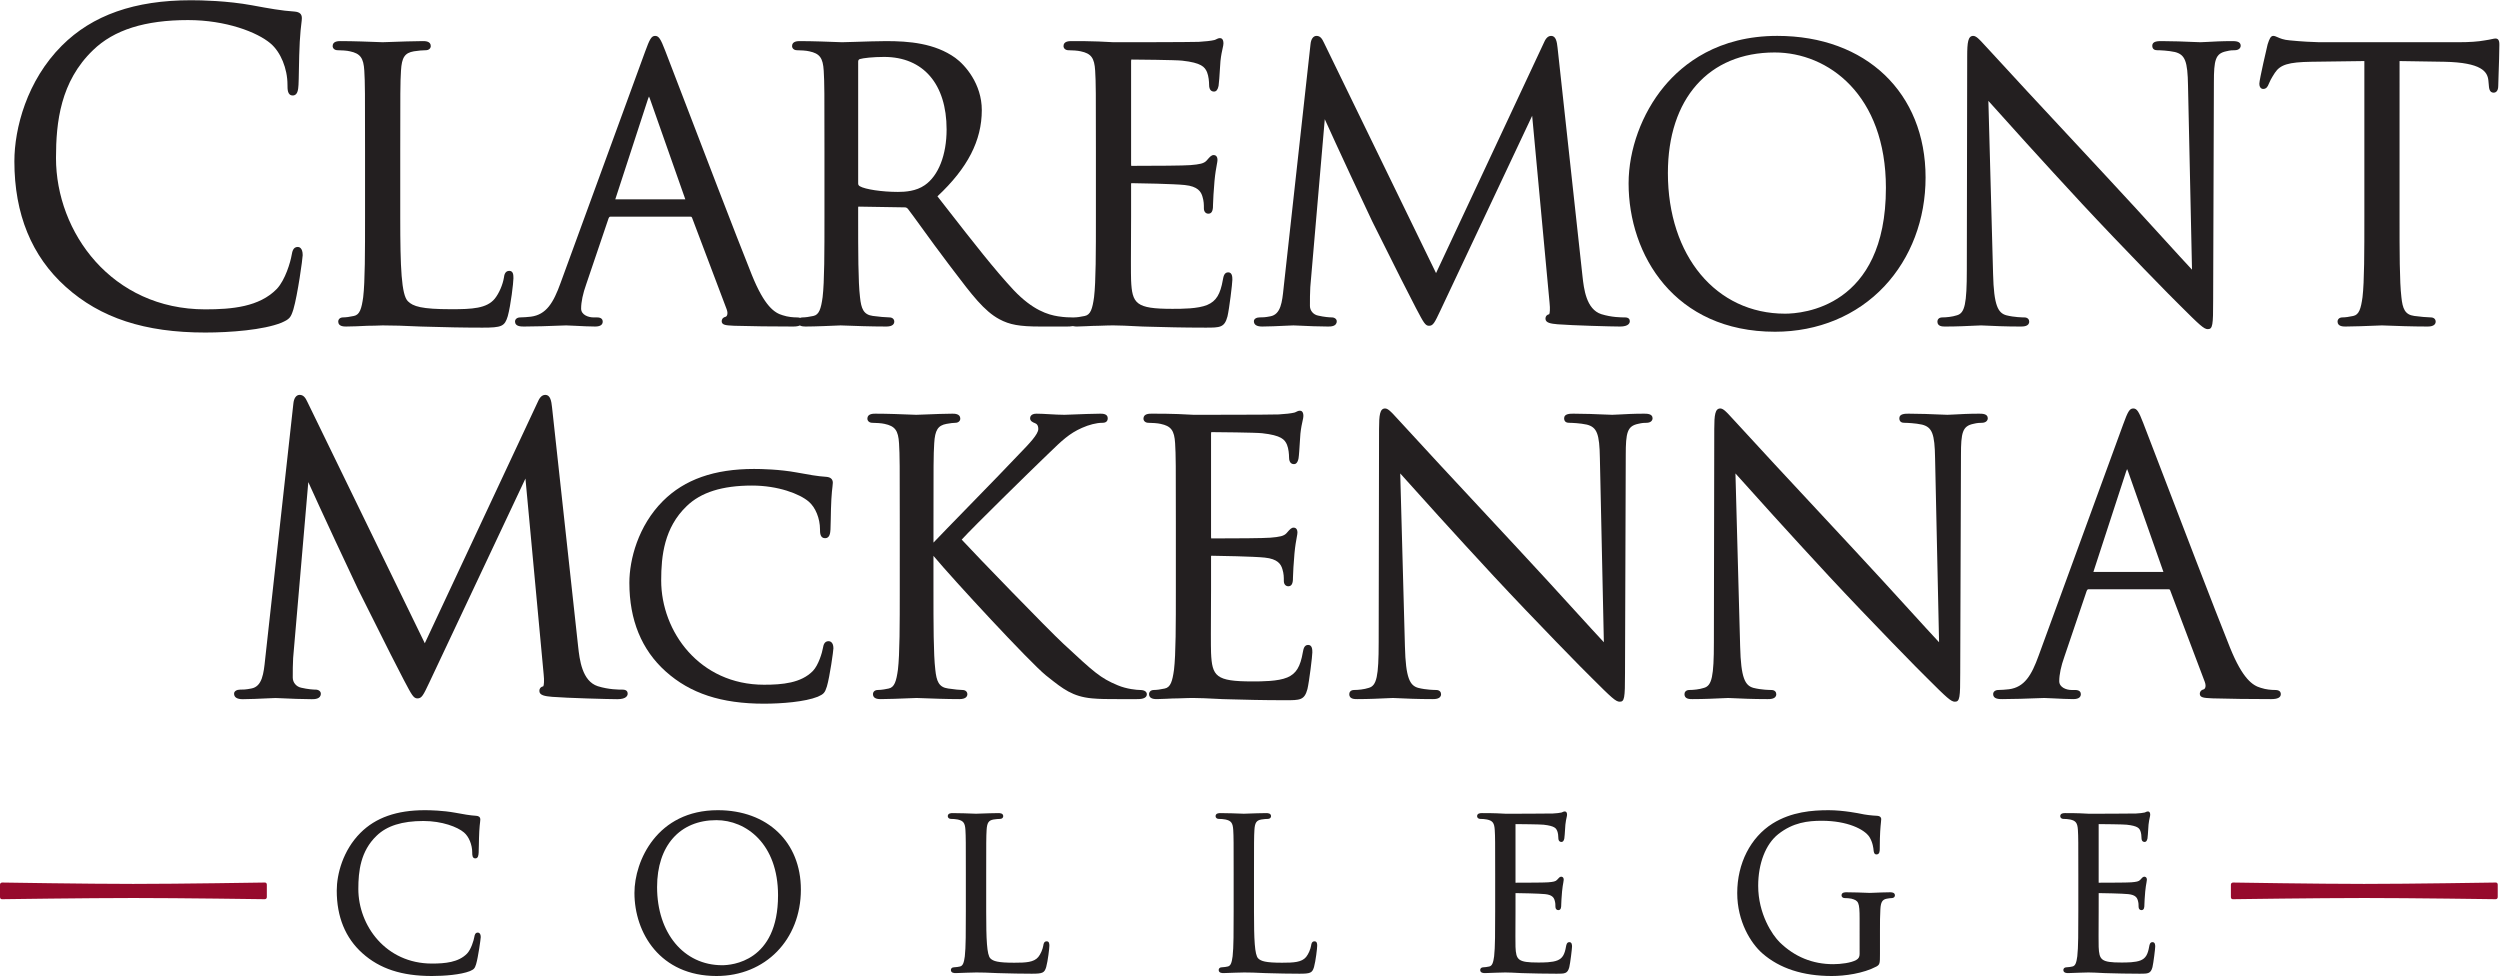 <?xml version="1.0" encoding="UTF-8" standalone="no"?>
<svg
   xmlns:dc="http://purl.org/dc/elements/1.1/"
   xmlns:cc="http://creativecommons.org/ns#"
   xmlns:rdf="http://www.w3.org/1999/02/22-rdf-syntax-ns#"
   xmlns:svg="http://www.w3.org/2000/svg"
   xmlns="http://www.w3.org/2000/svg"
   viewBox="0 0 927.693 362.173"
   height="362.173"
   width="927.693"
   xml:space="preserve"
   id="svg2"
   version="1.1"><defs
     id="defs6" /><g
     transform="matrix(1.333,0,0,-1.333,0,362.173)"
     id="g10"><g
       transform="scale(0.1)"
       id="g12"><path
         id="path14"
         style="fill:#960a2c;fill-opacity:1;fill-rule:nonzero;stroke:none"
         d="m 736.074,213.809 c 0,0 -236.621,3.32 -364.551,3.32 -127.937,0 -365.332,-3.32 -365.332,-3.32 0,0 -6.191,-0.797 -6.191,6.25 0,7.05 0,27.523 0,33.871 0,6.34 6.199,6.25 6.199,6.25 0,0 236.614,-3.809 364.555,-3.809 127.937,0 365.32,3.809 365.32,3.809 0,0 6.739,1.129 6.739,-6.25 0,-7.41 0,-26.961 0,-33.871 0,-6.911 -6.739,-6.25 -6.739,-6.25" /><path
         id="path16"
         style="fill:#960a2c;fill-opacity:1;fill-rule:nonzero;stroke:none"
         d="m 6946.39,213.809 c 0,0 -236.61,3.32 -364.55,3.32 -127.93,0 -365.33,-3.32 -365.33,-3.32 0,0 -6.2,-0.797 -6.2,6.25 0,7.05 0,27.523 0,33.871 0,6.34 6.2,6.25 6.2,6.25 0,0 236.62,-3.809 364.55,-3.809 127.95,0 365.33,3.809 365.33,3.809 0,0 6.74,1.129 6.74,-6.25 0,-7.41 0,-26.961 0,-33.871 0,-6.911 -6.74,-6.25 -6.74,-6.25" /><path
         id="path18"
         style="fill:#231f20;fill-opacity:1;fill-rule:nonzero;stroke:none"
         d="m 829.031,2029.54 c -13.035,0 -15.34,-12.69 -17.039,-22.04 -3.379,-20.29 -18.008,-70.25 -41.672,-95.05 -48.574,-49.77 -124.336,-56.64 -198.965,-56.64 -260.066,0 -415.488,214.2 -415.488,421.3 0,99.57 12.278,213.12 103.281,300.41 57.891,56.24 144.368,83.59 264.399,83.59 105.555,0 193.035,-33.79 229.676,-65.18 28.144,-23.8 47.05,-69.92 47.05,-114.77 0,-13.33 0,-29.94 14.754,-29.94 13.977,0 15.11,17.1 15.942,29.58 0.496,7.45 0.777,23.18 1.109,41.41 0.473,25.15 1.047,56.45 2.395,78.75 1.418,25.43 3.254,40.54 4.472,50.52 0.821,6.68 1.36,11.11 1.36,15.06 0,11.37 -6.203,17 -20.266,18.26 -35.957,2.26 -72.422,8.98 -114.641,16.76 l -3.64,0.67 c -69.219,12.71 -141.985,14.08 -170.059,14.08 -156.863,0 -274.453,-41.33 -359.472,-126.37 -97.469,-97.45 -132.188,-230.31 -132.188,-322.15 0,-146.66 48.074,-264.15 142.891,-349.2 96.64,-86.86 220.058,-127.32 388.425,-127.32 69.536,0 161.711,7.15 212.083,27.28 22.519,10.02 25.937,13.83 33.32,37.27 11.828,40.17 25.879,141.89 25.879,150.78 0,21.28 -10.41,22.94 -13.606,22.94" /><path
         id="path20"
         style="fill:#231f20;fill-opacity:1;fill-rule:nonzero;stroke:none"
         d="m 1417.66,1962.96 c -12.45,0 -14.12,-13.24 -14.71,-18.06 -3.21,-20.35 -13.82,-44.85 -25.77,-59.58 -22.42,-27.1 -62.56,-29.13 -121.23,-29.13 -82.64,0 -106.12,7.83 -120.54,22.26 -17.93,17.92 -21.21,92.7 -21.21,233.53 v 184.5 c 0,161.48 0,190.57 2.06,223.61 2.12,37.02 10.51,49.64 35.89,54.03 11.8,1.97 25.97,3.03 33.3,3.03 7.97,0 13.74,4.9 13.74,11.66 0,13.75 -16,13.75 -22.02,13.75 -22.18,0 -66.3,-1.55 -92.67,-2.48 -10.44,-0.36 -17.79,-0.62 -19.29,-0.62 -1.27,0 -6.25,0.18 -13.72,0.47 -22.17,0.85 -68.326,2.63 -103.416,2.63 -6.023,0 -22.027,0 -22.027,-13.75 0,-6.76 5.777,-11.66 13.738,-11.66 9.297,0 26.25,-1.02 34.102,-2.99 29.143,-6.17 38.173,-18.3 40.283,-54.1 2.06,-33 2.06,-62.1 2.06,-223.58 v -182.44 c 0,-97.15 0,-181.07 -5.14,-224.18 -4.45,-32.25 -9.65,-49.22 -25.848,-52.45 -11.316,-2.52 -22.5,-4.01 -29.922,-4.01 -9.48,0 -13.718,-5.86 -13.718,-11.68 0,-13.74 15.996,-13.74 22.019,-13.74 15.91,0 38.939,1.06 59.089,2.08 14.42,0 27.5,0.51 35.31,0.81 3.44,0.13 5.94,0.24 7.19,0.24 28.34,0 59.89,-0.94 105.6,-3.13 9.58,-0.21 19.65,-0.5 30.34,-0.79 37.24,-1.04 83.58,-2.31 141.88,-2.31 54,0 61.91,3.56 70.55,31.99 8.48,30.72 15.74,93.68 15.74,105.1 0,8.86 0,20.99 -11.66,20.99" /><path
         id="path22"
         style="fill:#231f20;fill-opacity:1;fill-rule:nonzero;stroke:none"
         d="m 1907.73,2162 h -194.96 c 0.02,0.04 0.04,0.08 0.05,0.12 l 91.21,279.84 c 1.05,3.14 1.94,5.13 2.61,6.37 0.67,-1.25 1.57,-3.26 2.64,-6.45 l 98.34,-279.38 c 0.04,-0.18 0.08,-0.35 0.11,-0.5 z m 481.21,383.29 c 0,3.75 1.5,6.03 4.41,7.21 9.68,2.9 36.76,6 67.89,6 108.88,0 173.89,-75.47 173.89,-201.88 0,-71.01 -22.77,-129.02 -60.9,-155.18 -24.12,-16.77 -54.15,-18.71 -74.64,-18.71 -43.94,0 -91.51,7.1 -106.04,15.8 -3.28,1.97 -4.61,4.22 -4.61,7.78 z M 3419,1958.82 c -11.05,0 -13.16,-11.56 -14.7,-20.07 -7.01,-41 -18.77,-60.12 -43.41,-70.54 -25.93,-10.98 -70.67,-10.98 -97.38,-10.98 -101.75,0 -111.96,14.11 -114.82,79.82 -0.74,15.53 -0.41,82.47 -0.16,131.37 0.08,19.19 0.17,35.74 0.17,45.62 v 91.23 c 0,1.66 0.14,1.81 1.82,1.81 17.43,0 119.92,-2.07 147.67,-5.15 36.3,-3.72 45.25,-18.45 49.25,-32.47 3.91,-12.69 3.91,-22.37 3.91,-32.6 0,-8.97 4.99,-14.77 12.7,-14.77 12.71,0 12.71,16.35 12.71,25.13 0,6.7 2,44.64 4.12,65.86 1.92,21.17 4.64,35.83 6.43,45.53 1.15,6.13 1.89,10.18 1.89,13 0,12.41 -7.44,13.75 -10.64,13.75 -6.27,0 -10.65,-5.03 -17.89,-13.34 l -1.71,-1.95 c -7.51,-8.35 -19.46,-10.59 -45.14,-12.73 -17.4,-1.51 -96.3,-2.05 -164.34,-2.05 -0.16,0 -0.31,0.01 -0.41,0 -0.16,0.61 -0.37,1.96 -0.37,4.92 v 286.11 c 0,4.08 0.73,5.05 0.78,4.91 12.33,0 124.29,-1.06 141.41,-3.07 53.75,-5.98 62.87,-17.53 69.17,-31.93 4.58,-11 5.81,-27.31 5.81,-35.22 0,-15.64 7.47,-18.92 13.74,-18.92 6.27,0 10.5,5.3 12.63,15.96 1.37,8.3 2.72,30.11 3.79,47.65 0.57,9.42 1.07,17.46 1.42,21.06 1.82,16.85 4.29,27.82 6.09,35.83 1.3,5.76 2.23,9.9 2.23,13.49 0,12.85 -6,14.77 -9.58,14.77 -4.23,0 -7.62,-1.72 -10.6,-3.24 -1.78,-0.89 -3.45,-1.74 -5.24,-2.11 -8.39,-2.1 -25.48,-4.07 -43.48,-5.02 -23.46,-1.02 -228.44,-1.02 -236.89,-1.03 l -42.52,2.07 c -22.92,1.04 -50.53,1.04 -74.88,1.04 -6.03,0 -22.02,0 -22.02,-13.75 0,-6.76 5.77,-11.66 13.73,-11.66 9.29,0 26.26,-1.02 34.11,-2.99 29.14,-6.17 38.16,-18.3 40.27,-54.1 2.06,-33 2.06,-62.1 2.06,-223.58 v -182.44 c 0,-97.15 0,-181.07 -5.13,-224.18 -4.45,-32.25 -9.64,-49.22 -25.85,-52.45 -11.32,-2.52 -22.5,-4.01 -29.92,-4.01 -0.91,0 -1.74,-0.11 -2.55,-0.2 -0.83,0.11 -1.68,0.2 -2.55,0.2 -6.09,0 -20.32,0 -39.56,3.05 -27.43,4.37 -70.05,16.69 -123.37,72.96 -52.59,56.22 -113.82,134.79 -184.71,225.79 l -27.51,35.27 c 84.25,78.82 123.52,155.21 123.52,240.05 0,72.84 -46.39,125.66 -73.81,145.41 -57.3,41.09 -129.65,46.63 -192.87,46.63 -20.23,0 -59.11,-1.23 -87.49,-2.14 -17.13,-0.54 -30.66,-0.96 -34.83,-0.96 -1.28,0 -6.25,0.18 -13.71,0.47 -22.19,0.85 -68.34,2.63 -103.43,2.63 -6.02,0 -22.03,0 -22.03,-13.75 0,-6.76 5.78,-11.66 13.74,-11.66 9.3,0 26.25,-1.02 34.1,-2.99 29.14,-6.17 38.18,-18.3 40.28,-54.1 2.06,-33 2.06,-62.1 2.06,-223.58 v -182.44 c 0,-97.15 0,-181.07 -5.12,-224.18 -4.46,-32.25 -9.67,-49.22 -25.85,-52.45 -11.32,-2.52 -22.51,-4.01 -29.92,-4.01 -2.72,0 -4.95,-0.53 -6.83,-1.35 -2.34,0.86 -5.2,1.35 -8.7,1.35 -9.99,0 -25.01,1.03 -39.97,6.01 -22.55,6.44 -50.35,24.75 -85.59,111.84 -45.12,112.45 -140.69,362.06 -197.79,511.19 -22.79,59.56 -39.26,102.56 -43.71,113.82 -12.24,31.61 -17.38,40.81 -27.89,40.81 -10.43,0 -15.32,-9.38 -27.92,-44 L 1560.51,1929.3 c -19.88,-55.23 -39.79,-88.29 -82.63,-93.87 -8.39,-1.05 -22.67,-2.03 -29.38,-2.03 -8.84,0 -14.79,-4.69 -14.79,-11.68 0,-13.74 16.98,-13.74 25.15,-13.74 32.94,0 69.39,1.41 93.51,2.34 11.45,0.44 19.94,0.79 23.63,0.79 4.46,0 14.57,-0.52 26.27,-1.12 17.64,-0.9 39.61,-2.01 54.59,-2.01 17.34,0 20.98,7.47 20.98,13.74 0,4.35 -2.05,11.68 -15.81,11.68 h -10.36 c -13.13,0 -33.95,6.68 -33.95,24.6 0,18.17 5.04,42.19 14.22,67.71 l 62.1,183.21 c 1.8,4.5 3.62,4.88 5.32,4.88 h 222.87 c 2.45,0 2.95,-0.22 4.23,-2.71 l 96.4,-255 c 2.59,-6.9 2.93,-12.98 0.96,-17.09 -1.3,-2.73 -3.1,-3.57 -3.4,-3.7 -9.91,-2.46 -11.39,-8.91 -11.39,-12.53 0,-10.89 12.53,-11.52 31.51,-12.46 l 4.88,-0.25 c 46.18,-1.34 104.03,-2.08 162.91,-2.08 8.53,0 14.33,1.19 18.31,2.98 5.19,-2.9 12.28,-2.98 15.87,-2.98 26.43,0 76.52,2.2 92.99,2.92 2.62,0.12 4.23,0.19 4.45,0.21 1.18,0 5.54,-0.18 12.24,-0.43 23.16,-0.88 71.36,-2.7 115.26,-2.7 19.18,0 22.04,8.61 22.04,13.74 0,5.82 -4.25,11.68 -13.74,11.68 -8.87,0 -31.16,1.98 -45.94,4.09 -25.98,3.47 -32.42,20.28 -35.73,52.27 -5.14,43.21 -5.14,127.13 -5.14,224.28 v 24.9 c 0,2.04 0.44,2.61 0.44,2.61 0.08,0.06 0.49,0.23 1.28,0.23 l 127.59,-2.07 c 4.31,0 6.1,-1.1 9.16,-4.1 8.72,-11.34 22.64,-30.53 38.74,-52.77 21.87,-30.15 49.08,-67.7 74.23,-100.63 l 13.16,-17.35 c 51.99,-68.62 86.32,-113.94 128.54,-136.53 28.61,-15.4 56.18,-20.35 113.49,-20.35 h 73.6 c 5.59,0 12.01,0.08 17.55,1.22 4.27,-1.14 8.78,-1.22 11.41,-1.22 7.36,0 16.48,0.46 26.15,0.94 11.31,0.56 23.01,1.14 34.23,1.15 20.07,0.95 36.62,1.04 41.21,1.04 14.54,0 37.14,-0.88 80.71,-3.13 l 22.82,-0.62 c 37.28,-1.05 88.33,-2.48 152.51,-2.48 40.64,0 52.89,0 61.28,31.14 5.11,21.4 13.61,92.31 13.61,101.82 0,7.34 0,20.98 -11.65,20.98" /><path
         id="path24"
         style="fill:#231f20;fill-opacity:1;fill-rule:nonzero;stroke:none"
         d="m 4523.28,1833.4 c -9.98,0 -36.49,0 -65.68,9.06 -42.07,13.68 -48.45,71.04 -52.27,105.29 l -69.44,636.46 c -1.76,16.63 -4.58,32.86 -17.86,32.86 -11.69,0 -17.22,-12.4 -20.48,-19.73 l -299.92,-640.65 -312.15,641.64 c -5.12,11.24 -10.56,18.74 -20.51,18.74 -9.2,0 -15.49,-8.82 -16.82,-23.52 l -74.64,-675.89 -0.38,-3.68 c -3.87,-37.16 -7.51,-72.26 -36.72,-77.58 -15.04,-3 -22,-3 -30.04,-3 -7.85,0 -15.8,-3.65 -15.8,-10.63 0,-9.82 7.75,-14.79 23.05,-14.79 17.87,0 44.47,1.26 63.88,2.18 11.13,0.52 19.92,0.95 23.21,0.95 2.6,0 9.32,-0.33 18.48,-0.75 20.55,-0.95 51.6,-2.38 77.91,-2.38 7.22,0 24.11,0 24.11,14.79 0,5.95 -6.02,10.63 -13.73,10.63 -6.2,0 -21.22,1.06 -38.33,5.07 -13.08,2.6 -22.56,13.89 -22.56,26.8 0,17.75 0,36.1 1,52.4 l 40.32,467.48 c 25.42,-57.15 122.77,-265.8 131.83,-283.91 l 5.01,-10.05 c 61.37,-123.17 100.51,-200.74 116.31,-230.55 l 2.07,-3.92 c 19.89,-37.7 24.61,-46.66 34.91,-46.66 11.62,0 15.51,8.22 31.88,42.83 l 255.3,541.75 48.44,-520.64 c 1.9,-17.24 0.67,-28.59 -0.87,-31.62 -7.01,-1.72 -10.55,-5.88 -10.55,-12.36 0,-11.9 14.72,-14.12 34,-15.8 39.68,-3.21 151.93,-6.24 173.57,-6.24 24.57,0 27.21,10.34 27.21,14.79 0,4.84 -2.38,10.63 -13.74,10.63" /><path
         id="path26"
         style="fill:#231f20;fill-opacity:1;fill-rule:nonzero;stroke:none"
         d="m 5249.94,2193.86 c 0,-333.22 -233.78,-350.09 -280.65,-350.09 -192.09,0 -326.26,161.02 -326.26,391.56 0,207.01 113.89,335.6 297.23,335.6 149.15,0 309.68,-118 309.68,-377.07 z m -302.43,423.21 c -164.23,0 -262.31,-77.03 -315.68,-141.66 -61.47,-74.44 -98.18,-175.04 -98.18,-269.1 0,-198.83 127.57,-412.83 407.66,-412.83 119.75,0 227.88,44.97 304.46,126.63 73.89,78.8 114.59,186.34 114.59,302.79 0,235.76 -165.92,394.17 -412.85,394.17" /><path
         id="path28"
         style="fill:#231f20;fill-opacity:1;fill-rule:nonzero;stroke:none"
         d="m 6213.53,2602.56 c -28.16,0 -52.95,-1.37 -69.36,-2.29 -8.4,-0.45 -15.03,-0.81 -18.77,-0.81 -3.73,0 -11.61,0.33 -22.16,0.79 -21.63,0.91 -54.3,2.31 -85.65,2.31 -9.79,0 -26.18,0 -26.18,-12.7 0,-10.5 7.48,-12.71 13.75,-12.71 7.49,0 30.98,-0.91 49.43,-5 28.15,-7.29 35.29,-25.6 36.34,-93.33 l 11.11,-512.55 c -17.74,18.89 -46.48,50.42 -81.25,88.59 -46.19,50.69 -103.68,113.79 -157.81,171.76 -161.07,172.56 -314.63,338.54 -329.77,355.7 -2.65,2.63 -5.78,6.11 -9.1,9.79 -13.99,15.53 -23.06,24.96 -31.05,24.96 -14.42,0 -16.84,-17.68 -16.84,-57.27 l -1.04,-593.99 c 0,-94.38 -5.58,-120.36 -27.37,-126.46 -13.15,-4.4 -30.19,-5.95 -40.79,-5.95 -10.14,0 -13.74,-6.29 -13.74,-11.68 0,-13.74 14.34,-13.74 22.03,-13.74 32.38,0 63.61,1.51 82.27,2.42 8.37,0.39 14.43,0.71 17.27,0.71 2.6,0 7.76,-0.27 15.14,-0.62 19.56,-0.94 52.3,-2.51 94.74,-2.51 7.21,0 24.11,0 24.11,13.74 0,5.39 -3.62,11.68 -13.75,11.68 -2.81,0 -28.13,0.17 -50.29,5.99 -22.52,6.66 -34.36,26.31 -36.51,115.17 l -13.08,481.63 c 43.66,-48.91 151.07,-168.32 260.7,-286.47 110.75,-119.08 259.76,-271.11 270.7,-281.06 57.68,-57.67 68.8,-67.95 79.53,-67.95 13.68,0 14.78,11.96 14.78,79.05 l 2.06,607.47 c 0,62.72 4.24,80.61 34.24,86.97 11.78,2.95 18.59,2.95 23.55,2.95 11.64,0 16.86,6.38 16.86,12.71 0,12.7 -15.69,12.7 -24.1,12.7" /><path
         id="path30"
         style="fill:#231f20;fill-opacity:1;fill-rule:nonzero;stroke:none"
         d="m 6947.01,2609.8 c -2.47,0 -5.49,-0.64 -10.09,-1.64 -4.79,-1.05 -11.36,-2.46 -19.94,-3.63 -18.01,-3.37 -42.43,-5.07 -72.6,-5.07 h -388.73 c -12.68,0 -52.42,2.15 -81.48,5.15 -17.03,1.27 -26.92,5.66 -34.14,8.86 -4.53,2.01 -8.11,3.6 -11.86,3.6 -7.23,0 -10.82,-9.12 -15.07,-22.02 l -0.59,-1.8 c -1.23,-4.93 -22.98,-97.62 -22.98,-109.13 0,-14.06 8.87,-14.76 10.64,-14.76 9.02,0 12.89,7 15.39,13.65 3.08,7.24 6,14.06 17.15,31.26 15.21,22.82 37.92,29.73 101.25,30.75 l 147.89,1.99 v -432.97 c 0,-97.15 0,-181.07 -5.11,-224.18 -4.45,-32.25 -9.65,-49.22 -25.86,-52.45 -11.3,-2.52 -22.49,-4.01 -29.92,-4.01 -9.49,0 -13.72,-5.86 -13.72,-11.68 0,-13.74 15.99,-13.74 22.02,-13.74 22.2,0 61.18,1.55 84.47,2.49 9.18,0.37 15.64,0.64 17.12,0.64 1.19,0 5.55,-0.18 12.25,-0.43 23.16,-0.88 71.36,-2.7 115.26,-2.7 19.17,0 22.03,8.61 22.03,13.74 0,5.82 -4.25,11.68 -13.74,11.68 -8.86,0 -31.15,1.98 -45.94,4.09 -25.99,3.47 -32.42,20.28 -35.74,52.27 -5.14,43.21 -5.14,127.13 -5.14,224.28 V 2547 l 125.06,-1.98 c 103.31,-2.16 119.75,-27.56 122.19,-52.08 l 1.04,-11.28 c 0.72,-10.11 1.6,-22.68 13.73,-22.68 2.97,0 12.7,1.37 12.7,18.92 0,4.2 0.43,16.89 0.99,32.96 0.9,26 2.12,61.59 2.12,81.07 0,6.25 0,17.87 -10.65,17.87" /><path
         id="path32"
         style="fill:#231f20;fill-opacity:1;fill-rule:nonzero;stroke:none"
         d="m 1732.92,797.211 c -10.45,0 -38.2,0 -68.78,9.488 -44.03,14.321 -50.72,74.36 -54.71,110.231 l -72.71,666.4 c -1.83,17.41 -4.78,34.42 -18.7,34.42 -12.27,0 -18.04,-12.99 -21.45,-20.66 L 1182.55,926.289 855.715,1598.11 c -5.356,11.79 -11.059,19.64 -21.477,19.64 -9.629,0 -16.211,-9.24 -17.597,-24.62 l -78.145,-707.7 -0.43,-4 c -4.05,-38.828 -7.89,-75.532 -38.449,-81.102 -15.73,-3.117 -23.008,-3.117 -31.433,-3.117 -8.235,0 -16.563,-3.832 -16.563,-11.152 0,-10.258 8.125,-15.45 24.149,-15.45 18.722,0 46.574,1.313 66.906,2.262 11.64,0.551 20.832,0.981 24.265,0.981 2.727,0 9.758,-0.313 19.368,-0.762 21.511,-1 54.035,-2.481 81.582,-2.481 7.539,0 25.234,0 25.234,15.45 0,6.339 -6.184,11.152 -14.387,11.152 -6.48,0 -22.195,1.109 -40.133,5.309 -13.683,2.742 -23.632,14.531 -23.632,28.05 0,18.59 0,37.809 1.074,54.86 l 42.195,489.5 c 26.543,-59.64 128.488,-278.13 138.035,-297.27 l 3.536,-7.09 C 1080.67,908.238 1111.62,847.809 1123.33,825.738 l 2.32,-4.406 c 20.71,-39.242 25.63,-48.562 36.36,-48.562 12.19,0 16.26,8.621 33.39,44.812 l 267.32,567.238 50.72,-545.109 c 2,-18.012 0.71,-29.902 -0.9,-33.109 -7.35,-1.77 -11.08,-6.133 -11.08,-12.911 0,-12.461 15.42,-14.8 35.64,-16.562 41.52,-3.359 159.05,-6.52 181.71,-6.52 25.72,0 28.49,10.801 28.49,15.45 0,5.089 -2.49,11.152 -14.38,11.152" /><path
         id="path34"
         style="fill:#231f20;fill-opacity:1;fill-rule:nonzero;stroke:none"
         d="m 2306.67,932.109 c -12.32,0 -14.44,-11.64 -15.7,-18.609 -2.21,-13.238 -12.34,-47.82 -28.04,-64.301 -32.91,-33.711 -84.89,-38.359 -136.15,-38.359 -179.13,0 -286.17,147.558 -286.17,290.24 0,68.69 8.42,146.99 70.93,206.95 39.68,38.51 99.17,57.25 181.87,57.25 72.71,0 132.78,-23.11 157.83,-44.6 18.84,-15.91 31.48,-46.93 31.48,-77.16 0,-9.26 0,-24.77 14.17,-24.77 13.36,0 14.38,15.18 14.99,24.26 0.35,5.31 0.55,16.35 0.79,29.1 0.31,17.5 0.71,39.26 1.65,54.82 0.97,17.56 2.25,28.04 3.1,35.02 0.57,4.62 0.98,7.95 0.98,11.01 0,9.94 -5.96,15.53 -17.77,16.59 -24.93,1.57 -50.35,6.25 -79.77,11.67 l -2.33,0.42 c -48.59,8.94 -99.71,9.89 -119.43,9.89 -110.57,0 -193.55,-29.21 -253.68,-89.32 -68.87,-68.89 -93.4,-162.76 -93.4,-227.64 0,-103.531 33.99,-186.519 101.03,-246.64 68.23,-61.309 155.21,-89.86 273.73,-89.86 48.93,0 113.91,5.078 149.63,19.352 16.77,7.457 19.86,10.918 25.41,28.457 8.32,28.32 18.21,100.082 18.21,106.351 0,18.918 -11.13,19.879 -13.36,19.879" /><path
         id="path36"
         style="fill:#231f20;fill-opacity:1;fill-rule:nonzero;stroke:none"
         d="m 3173.62,796.23 c -8.11,0 -36.94,2.379 -62.17,13.071 -48.39,20.129 -65.96,36.437 -150.38,114.82 l -2.47,2.309 c -39.85,36.91 -242.35,245.82 -281.46,288.4 31.95,35.31 199.63,199.12 224.51,223.01 6.76,6.45 13.02,12.52 18.92,18.24 34.92,33.85 56.01,54.28 91.51,69.88 19.22,8.65 40.61,14.02 55.81,14.02 4.32,0 15.81,0 15.81,12.71 0,12.71 -14.72,12.71 -20.99,12.71 -18.01,0 -56.76,-1.51 -79.92,-2.41 -10.45,-0.4 -18.01,-0.71 -19.6,-0.71 -12.85,0 -27.66,0.85 -41.99,1.66 -13.21,0.75 -25.7,1.46 -35.75,1.46 -16.59,0 -17.88,-9.72 -17.88,-12.71 0,-8.24 7.97,-11.44 12.85,-13.39 4.92,-1.85 9.95,-5.27 9.95,-16.67 0,-14.56 -25.54,-40.96 -50.22,-66.49 l -4.32,-4.47 c -19.85,-21.5 -83.32,-86.65 -139.33,-144.13 -43.97,-45.14 -82.77,-84.96 -97.93,-101.02 v 52.8 c 0,161.48 0,190.57 2.06,223.61 2.09,36.54 10.34,49.68 34.05,54.06 11.99,2 18.03,2.99 24.79,2.99 7.96,0 13.74,4.91 13.74,11.66 0,13.76 -16.01,13.76 -22.04,13.76 -20.2,0 -52.06,-1.29 -75.31,-2.22 -12.32,-0.5 -22.04,-0.9 -25.23,-0.9 -1.65,0 -7.16,0.23 -15.25,0.54 -22.55,0.91 -64.51,2.58 -98.78,2.58 -6.02,0 -22.03,0 -22.03,-13.76 0,-6.75 5.77,-11.66 13.72,-11.66 9.04,0 26.33,-1.04 34.12,-2.99 29.13,-6.18 38.17,-18.31 40.28,-54.09 2.06,-33.01 2.06,-62.1 2.06,-223.58 V 1076.9 c 0,-97.189 0,-181.119 -5.13,-224.22 -4.45,-32.25 -9.66,-49.2 -25.84,-52.418 -5.47,-1.223 -19.35,-4.032 -29.93,-4.032 -9.48,0 -13.72,-5.859 -13.72,-11.66 0,-13.75 15.99,-13.75 22.01,-13.75 20.62,0 54.21,1.371 76.43,2.27 11.55,0.469 20.3,0.84 23.09,0.84 2.36,0 8.97,-0.258 18.37,-0.629 24.15,-0.922 64.56,-2.481 100.84,-2.481 19.17,0 22.03,8.61 22.03,13.75 0,5.801 -4.25,11.66 -13.74,11.66 -7.32,0 -20.29,1.329 -39.71,4.098 -26,3.461 -32.43,20.281 -35.74,52.254 -5.14,43.199 -5.14,127.129 -5.14,224.318 v 92.67 c 57.23,-68.61 266.71,-294.629 312.51,-332.261 l 7.16,-5.668 c 40.71,-32.321 67.61,-53.672 121.17,-58.731 23.04,-2.09 42.52,-2.09 72.02,-2.09 h 52.87 c 9.17,0 28.25,0 28.25,13.75 0,5.629 -4.97,11.66 -18.93,11.66" /><path
         id="path38"
         style="fill:#231f20;fill-opacity:1;fill-rule:nonzero;stroke:none"
         d="m 3641.56,921.641 c -11.04,0 -13.13,-11.582 -14.68,-20.082 -7,-40.969 -18.76,-60.09 -43.4,-70.52 -25.95,-10.98 -70.68,-10.98 -97.4,-10.98 -101.74,0 -111.95,14.082 -114.8,79.8 -0.74,15.551 -0.42,82.5 -0.18,131.371 0.1,19.22 0.18,35.76 0.18,45.67 v 91.21 c 0,1.74 0.2,1.81 1.81,1.81 17.4,0 119.81,-2.09 147.68,-5.17 36.29,-3.71 45.24,-18.44 49.24,-32.48 3.91,-12.66 3.91,-22.35 3.91,-32.58 0,-8.99 5,-14.79 12.71,-14.79 12.72,0 12.72,16.35 12.72,25.14 0,6.68 1.99,44.59 4.12,65.86 1.92,21.13 4.63,35.8 6.42,45.49 1.14,6.15 1.89,10.23 1.89,13.04 0,12.43 -7.43,13.75 -10.62,13.75 -6.28,0 -10.67,-5.03 -17.95,-13.37 l -1.66,-1.9 c -7.52,-8.36 -19.46,-10.58 -45.14,-12.73 -17.42,-1.51 -96.32,-2.05 -164.36,-2.05 -0.17,-0.02 -0.31,0 -0.4,0 -0.16,0.6 -0.37,1.95 -0.37,4.9 v 286.12 c 0,4.13 0.75,5.08 0.77,4.92 12.33,0 124.26,-1.07 141.42,-3.07 53.75,-5.98 62.87,-17.54 69.18,-31.96 4.58,-10.93 5.8,-27.27 5.8,-35.2 0,-16.47 8.61,-18.92 13.74,-18.92 4.32,0 10.03,2.74 12.61,15.95 1.39,8.26 2.73,29.99 3.79,47.44 0.58,9.51 1.09,17.66 1.46,21.3 1.8,16.86 4.28,27.82 6.07,35.84 1.3,5.74 2.24,9.88 2.24,13.45 0,12.86 -6.02,14.77 -9.6,14.77 -4.22,0 -7.61,-1.71 -10.61,-3.23 -1.75,-0.89 -3.43,-1.74 -5.21,-2.1 -8.41,-2.11 -25.5,-4.08 -43.5,-5.03 -23.46,-1.01 -228.43,-1.03 -236.88,-1.03 l -42.51,2.07 c -22.93,1.05 -50.54,1.05 -74.88,1.05 -6.03,0 -22.04,0 -22.04,-13.76 0,-6.75 5.78,-11.66 13.74,-11.66 9.04,0 26.31,-1.04 34.11,-2.99 29.14,-6.18 38.17,-18.31 40.28,-54.09 2.05,-33.01 2.05,-62.1 2.05,-223.58 V 1076.9 c 0,-97.189 0,-181.119 -5.13,-224.22 -4.44,-32.25 -9.64,-49.2 -25.85,-52.418 -11.37,-2.524 -22.55,-4.032 -29.92,-4.032 -9.48,0 -13.73,-5.859 -13.73,-11.66 0,-13.75 16,-13.75 22.02,-13.75 7.37,0 16.49,0.45 26.15,0.918 11.31,0.571 23.01,1.153 34.24,1.153 20.08,0.961 36.62,1.039 41.2,1.039 14.5,0 37.09,-0.86 80.73,-3.11 l 23,-0.621 c 37.23,-1.058 88.24,-2.48 152.31,-2.48 40.64,0 52.91,0 61.29,31.133 5.1,21.437 13.63,92.296 13.63,101.796 0,7.34 0,20.993 -11.69,20.993" /><path
         id="path40"
         style="fill:#231f20;fill-opacity:1;fill-rule:nonzero;stroke:none"
         d="m 4576.29,1565.4 c -28.15,0 -52.95,-1.38 -69.36,-2.28 -8.39,-0.47 -15.03,-0.84 -18.77,-0.84 -3.73,0 -11.61,0.35 -22.16,0.8 -21.62,0.92 -54.3,2.32 -85.63,2.32 -9.79,0 -26.18,0 -26.18,-12.71 0,-10.5 7.48,-12.71 13.75,-12.71 6.96,0 31.02,-0.92 49.42,-5 28.18,-7.28 35.31,-25.59 36.35,-93.33 l 11.09,-512.548 c -17.81,18.968 -46.69,50.668 -81.66,89.048 -46.08,50.56 -103.41,113.49 -157.38,171.28 -160.74,172.22 -314.4,338.3 -329.79,355.71 -2.65,2.65 -5.78,6.13 -9.1,9.83 -13.99,15.51 -23.04,24.93 -31.03,24.93 -14.41,0 -16.85,-17.66 -16.85,-57.26 l -1.03,-593.992 c 0,-94.386 -5.58,-120.367 -27.38,-126.476 -13.19,-4.402 -30.21,-5.942 -40.78,-5.942 -10.13,0 -13.74,-6.289 -13.74,-11.66 0,-13.75 14.34,-13.75 22.05,-13.75 32.34,0 63.56,1.512 82.21,2.399 8.39,0.41 14.46,0.711 17.3,0.711 2.59,0 7.75,-0.258 15.12,-0.61 19.57,-0.941 52.33,-2.5 94.75,-2.5 7.22,0 24.12,0 24.12,13.75 0,5.371 -3.6,11.66 -13.75,11.66 -2.81,0 -28.1,0.161 -50.28,5.981 -22.54,6.68 -34.38,26.328 -36.54,115.187 l -13.07,481.632 c 43.86,-49.13 151.65,-168.93 260.73,-286.47 110.69,-119.06 259.74,-271.111 270.68,-281.072 57.66,-57.656 68.77,-67.906 79.52,-67.906 13.14,0 14.8,8.859 14.8,79 l 2.07,607.488 c 0,62.71 4.23,80.6 34.21,86.97 11.79,2.94 18.59,2.94 23.56,2.94 11.66,0 16.87,6.39 16.87,12.71 0,12.71 -15.69,12.71 -24.12,12.71" /><path
         id="path42"
         style="fill:#231f20;fill-opacity:1;fill-rule:nonzero;stroke:none"
         d="m 5509.42,1565.4 c -28.14,0 -52.95,-1.38 -69.35,-2.28 -8.4,-0.47 -15.03,-0.84 -18.77,-0.84 -3.73,0 -11.62,0.35 -22.17,0.8 -21.62,0.92 -54.31,2.32 -85.64,2.32 -9.8,0 -26.19,0 -26.19,-12.71 0,-10.5 7.48,-12.71 13.74,-12.71 6.98,0 31.06,-0.92 49.46,-5 28.17,-7.28 35.31,-25.59 36.33,-93.33 l 11.11,-512.548 c -17.81,18.968 -46.71,50.687 -81.68,89.068 -46.07,50.56 -103.42,113.49 -157.37,171.26 -160.54,172 -314.25,338.13 -329.78,355.71 -2.65,2.63 -5.77,6.11 -9.08,9.8 -13.99,15.54 -23.07,24.96 -31.06,24.96 -14.42,0 -16.86,-17.66 -16.86,-57.26 l -1.05,-593.992 c 0,-94.386 -5.56,-120.367 -27.35,-126.476 -13.18,-4.402 -30.2,-5.942 -40.79,-5.942 -10.14,0 -13.74,-6.289 -13.74,-11.66 0,-13.75 14.35,-13.75 22.06,-13.75 32.34,0 63.57,1.512 82.23,2.399 8.38,0.41 14.44,0.711 17.28,0.711 2.6,0 7.76,-0.258 15.14,-0.61 19.57,-0.941 52.31,-2.5 94.74,-2.5 7.21,0 24.12,0 24.12,13.75 0,5.371 -3.61,11.66 -13.76,11.66 -2.82,0 -28.1,0.161 -50.28,5.981 -22.54,6.68 -34.37,26.309 -36.53,115.187 l -13.08,481.632 c 43.85,-49.13 151.65,-168.93 260.74,-286.47 110.42,-118.751 259.62,-271.021 270.66,-281.072 57.67,-57.656 68.8,-67.906 79.53,-67.906 13.68,0 14.79,11.949 14.79,79 l 2.07,607.488 c 0,62.71 4.23,80.6 34.23,86.97 11.77,2.94 18.58,2.94 23.55,2.94 11.64,0 16.86,6.39 16.86,12.71 0,12.71 -15.69,12.71 -24.11,12.71" /><path
         id="path44"
         style="fill:#231f20;fill-opacity:1;fill-rule:nonzero;stroke:none"
         d="m 6022.47,1124.83 h -194.96 c 0.01,0.03 0.03,0.07 0.04,0.11 l 91.23,279.87 c 1.03,3.13 1.93,5.12 2.6,6.35 0.67,-1.24 1.58,-3.25 2.63,-6.44 l 98.34,-279.43 c 0.04,-0.17 0.08,-0.33 0.12,-0.46 z m 310.96,-328.6 c -9.98,0 -24.98,1.02 -39.98,6 -22.55,6.442 -50.35,24.782 -85.57,111.872 -45.06,112.248 -140.49,361.488 -197.5,510.418 -22.96,59.96 -39.55,103.28 -44,114.6 -12.25,31.59 -17.39,40.78 -27.87,40.78 -10.45,0 -15.35,-9.37 -27.96,-44 L 5675.24,892.148 c -19.86,-55.226 -39.75,-88.296 -82.63,-93.886 -8.38,-1.051 -22.65,-2.032 -29.37,-2.032 -8.84,0 -14.78,-4.691 -14.78,-11.66 0,-13.75 16.98,-13.75 25.14,-13.75 32.93,0 69.39,1.41 93.52,2.328 11.43,0.454 19.92,0.782 23.61,0.782 4.47,0 14.58,-0.508 26.29,-1.102 17.65,-0.898 39.6,-2.008 54.57,-2.008 17.35,0 21,7.481 21,13.75 0,4.34 -2.06,11.66 -15.82,11.66 h -10.35 c -13.13,0 -33.95,6.661 -33.95,24.59 0,18.2 5.04,42.231 14.22,67.739 l 62.09,183.181 c 1.8,4.49 3.61,4.86 5.31,4.86 h 222.87 c 2.46,0 2.97,-0.19 4.23,-2.69 l 96.4,-255 c 2.59,-6.898 2.93,-12.949 0.97,-17.07 -0.9,-1.899 -2.32,-3.32 -3.4,-3.692 -9.91,-2.476 -11.39,-8.949 -11.39,-12.558 0,-10.879 12.54,-11.512 31.51,-12.442 l 4.89,-0.257 c 46.17,-1.332 104.02,-2.071 162.9,-2.071 17.37,0 26.18,4.629 26.18,13.75 0,7.739 -5.32,11.66 -15.82,11.66" /><path
         id="path46"
         style="fill:#231f20;fill-opacity:1;fill-rule:nonzero;stroke:none"
         d="m 1330.2,120.859 c -7.58,0 -8.89,-7.211 -9.76,-12.027 -1.59,-9.551 -8.94,-34.551 -20.31,-46.473 -23.75,-24.348 -61.04,-27.711 -97.79,-27.711 -128.2,0 -204.801,105.614 -204.801,207.704 0,49.117 6.031,105.128 50.851,148.078 28.43,27.66 71.03,41.09 130.24,41.09 52.06,0 95.11,-16.579 113.1,-31.989 13.68,-11.601 22.87,-34.082 22.87,-55.922 0,-6.461 0,-16.187 8.65,-16.187 8.15,0 8.8,9.566 9.24,15.918 0.23,3.629 0.38,11.269 0.55,20.332 0.22,12.539 0.5,28.168 1.17,39.277 0.7,12.563 1.61,20.039 2.21,24.961 0.42,3.422 0.68,5.719 0.68,7.641 0,8.418 -6.38,9.961 -11.29,10.41 -17.72,1.09 -35.74,4.41 -56.6,8.258 l -1.92,0.332 c -34.38,6.347 -70.62,7.031 -84.61,7.031 -78.18,0 -136.82,-20.621 -179.28,-63.062 C 954.758,349.852 937.422,283.559 937.422,237.719 937.422,164.57 961.426,105.961 1008.76,63.5 1056.95,20.18 1118.47,0 1202.34,0 c 34.63,0 80.57,3.582 105.79,13.609 11.5,5.141 13.43,7.312 17.26,19.359 5.88,20.043 12.87,70.761 12.87,75.211 0,11.761 -6.18,12.679 -8.06,12.679" /><path
         id="path48"
         style="fill:#231f20;fill-opacity:1;fill-rule:nonzero;stroke:none"
         d="m 2165.89,224.43 c 0,-185.032 -129.65,-194.411 -155.64,-194.411 -106.62,0 -181.08,89.45 -181.08,217.562 0,114.898 63.18,186.27 164.89,186.27 82.76,0 171.83,-65.532 171.83,-209.422 z m -167.78,237.152 c -168.98,0 -231.96,-141.211 -231.96,-230.211 C 1766.15,119.941 1837.66,0 1994.63,0 c 136.08,0 234.84,101.191 234.84,240.629 0,132.16 -92.98,220.953 -231.36,220.953" /><path
         id="path50"
         style="fill:#231f20;fill-opacity:1;fill-rule:nonzero;stroke:none"
         d="m 2913.7,96.559 c -7.81,0 -8.86,-8.34 -9.18,-10.93 -1.77,-11.207 -7.6,-24.688 -14.16,-32.758 -12.24,-14.781 -34.44,-15.902 -66.91,-15.902 -45.74,0 -58.68,4.262 -66.57,12.133 -9.69,9.688 -11.54,53.027 -11.54,129.628 v 102.95 c 0,90.101 0,106.332 1.15,124.75 1.15,20.062 5.65,26.871 19.21,29.218 6.53,1.09 14.36,1.684 18.43,1.684 4.93,0 8.65,3.219 8.65,7.5 0,8.648 -10,8.648 -13.29,8.648 -12.4,0 -37.03,-0.859 -51.76,-1.371 -5.8,-0.211 -9.88,-0.371 -10.71,-0.371 -0.7,0 -3.48,0.121 -7.63,0.274 -12.38,0.468 -38.14,1.468 -57.74,1.468 -3.28,0 -13.28,0 -13.28,-8.648 0,-4.281 3.72,-7.5 8.65,-7.5 5.01,0 14.54,-0.57 18.82,-1.66 15.89,-3.363 20.55,-9.652 21.7,-29.262 1.14,-18.398 1.14,-34.629 1.14,-124.73 V 179.898 c 0,-54.199 0,-101.007 -2.84,-125.039 -2.41,-17.508 -5.18,-26.711 -13.65,-28.41 -3.05,-0.668 -10.75,-2.211 -16.49,-2.211 -5.97,0 -8.66,-3.769 -8.66,-7.5 0,-8.648 10,-8.648 13.28,-8.648 7.2,0 18.06,0.371 32.98,1.148 8.06,0 15.27,0.293 19.75,0.453 1.9,0.098 3.28,0.16 3.97,0.16 15.78,0 32.82,-0.512 58.91,-1.762 l 17,-0.449 c 20.77,-0.57 46.63,-1.27 79.12,-1.27 30.47,0 35.37,2.238 40.33,18.551 4.75,17.27 8.82,52.539 8.82,58.93 0,4.75 0,12.707 -7.5,12.707" /><path
         id="path52"
         style="fill:#231f20;fill-opacity:1;fill-rule:nonzero;stroke:none"
         d="m 3659.22,96.559 c -7.83,0 -8.86,-8.34 -9.18,-10.93 -1.79,-11.23 -7.64,-24.707 -14.18,-32.758 -12.26,-14.781 -34.45,-15.902 -66.9,-15.902 -45.75,0 -58.68,4.262 -66.56,12.133 -9.73,9.73 -11.57,53.046 -11.57,129.628 v 102.95 c 0,90.101 0,106.332 1.17,124.75 1.15,20.062 5.66,26.871 19.21,29.218 6.5,1.09 14.35,1.684 18.42,1.684 4.94,0 8.66,3.219 8.66,7.5 0,8.648 -10.02,8.648 -13.3,8.648 -12.38,0 -37.01,-0.859 -51.74,-1.371 -5.82,-0.211 -9.9,-0.371 -10.72,-0.371 -0.71,0 -3.48,0.121 -7.62,0.274 -12.38,0.468 -38.15,1.468 -57.76,1.468 -3.28,0 -13.28,0 -13.28,-8.648 0,-4.281 3.72,-7.5 8.65,-7.5 5.01,0 14.55,-0.57 18.84,-1.66 15.88,-3.363 20.54,-9.652 21.69,-29.262 1.15,-18.398 1.15,-34.629 1.15,-124.73 V 179.898 c 0,-54.199 0,-101.007 -2.86,-125.039 -2.4,-17.508 -5.17,-26.711 -13.63,-28.41 -3.06,-0.668 -10.79,-2.211 -16.52,-2.211 -5.97,0 -8.64,-3.769 -8.64,-7.5 0,-8.648 10.01,-8.648 13.29,-8.648 7.19,0 18.05,0.371 32.96,1.148 8.07,0 15.29,0.293 19.75,0.453 1.91,0.098 3.29,0.16 3.98,0.16 15.78,0 32.81,-0.512 58.9,-1.762 l 16.98,-0.449 c 20.78,-0.57 46.64,-1.27 79.14,-1.27 30.48,0 35.37,2.238 40.36,18.551 4.75,17.309 8.82,52.559 8.82,58.93 0,4.75 0,12.707 -7.51,12.707" /><path
         id="path54"
         style="fill:#231f20;fill-opacity:1;fill-rule:nonzero;stroke:none"
         d="m 4368.7,94.262 c -7,0 -8.32,-7.23 -9.21,-12.07 -3.86,-22.762 -10.05,-32.852 -23.61,-38.59 -14.3,-6.043 -39.12,-6.043 -53.95,-6.043 -56.32,0 -61.54,7.152 -63.12,43.59 -0.39,8.641 -0.22,46 -0.08,73.274 0.05,10.719 0.1,19.957 0.1,25.476 l 0.01,50.903 c 9.74,0 66.91,-1.153 82.33,-2.852 19.59,-2.008 24.39,-9.551 26.64,-17.437 2.14,-6.93 2.14,-12.274 2.14,-17.91 0,-5.512 3.25,-9.223 8.09,-9.223 8.05,0 8.05,9.769 8.05,15.019 0,3.672 1.12,24.75 2.3,36.641 1.07,11.723 2.58,19.859 3.56,25.25 0.68,3.641 1.09,5.84 1.09,7.52 0,8.011 -5.29,8.64 -6.91,8.64 -3.99,0 -6.71,-3.109 -10.81,-7.84 l -0.88,-0.988 c -3.95,-4.422 -10.47,-5.633 -24.54,-6.801 -9.61,-0.82 -53.13,-1.09 -91.01,-1.109 -0.04,0.391 -0.06,0.937 -0.06,1.738 v 159.66 c 0,0.84 0.06,1.391 0.13,1.762 9.54,-0.039 69,-0.621 78.13,-1.723 31.76,-3.507 34.83,-10.519 37.78,-17.199 2.5,-6.019 3.17,-14.957 3.17,-19.277 0,-10.063 5.43,-11.563 8.67,-11.563 4,0 6.68,3.223 8.01,9.743 0.76,4.589 1.48,16.078 2.11,26.187 0.34,5.449 0.63,10.141 0.85,12.231 0.98,9.378 2.36,15.492 3.36,19.941 0.73,3.238 1.25,5.57 1.25,7.68 0,8.32 -4.43,9.218 -6.34,9.218 -2.58,0 -4.67,-1.058 -6.34,-1.898 -0.94,-0.473 -1.82,-0.922 -2.74,-1.109 -4.65,-1.153 -14.12,-2.25 -24.09,-2.75 -13.04,-0.59 -127.42,-0.614 -132.09,-0.614 l -23.73,1.153 c -12.79,0.589 -28.22,0.589 -41.82,0.589 -3.28,0 -13.27,0 -13.27,-8.648 0,-4.281 3.72,-7.5 8.65,-7.5 5,0 14.54,-0.57 18.83,-1.66 15.87,-3.363 20.53,-9.652 21.68,-29.262 1.17,-18.398 1.17,-34.629 1.17,-124.73 V 179.898 c 0,-54.199 0,-101.007 -2.88,-125.039 -2.34,-17.117 -5.18,-26.711 -13.61,-28.41 -6.49,-1.41 -12.51,-2.211 -16.51,-2.211 -5.99,0 -8.66,-3.769 -8.66,-7.5 0,-8.648 9.99,-8.648 13.28,-8.648 4.09,0 9.17,0.25 14.64,0.52 6.16,0.301 12.78,0.629 19.11,0.652 11.18,0.527 20.37,0.59 22.93,0.59 9.11,0 24.55,-0.711 45.03,-1.762 l 12.83,-0.348 c 20.8,-0.57 49.28,-1.371 85.04,-1.371 22.64,0 30.28,0 35.15,18.117 2.87,12.07 7.63,51.742 7.63,57.031 0,4.152 0,12.742 -7.48,12.742" /><path
         id="path56"
         style="fill:#231f20;fill-opacity:1;fill-rule:nonzero;stroke:none"
         d="m 5261.75,233.09 c -12.39,0 -34.16,-0.879 -47.16,-1.41 -5.1,-0.188 -8.68,-0.348 -9.5,-0.348 -0.71,0 -3.49,0.117 -7.64,0.27 -12.39,0.488 -38.15,1.488 -57.74,1.488 -3.29,0 -13.29,0 -13.29,-8.66 0,-4.27 3.73,-7.508 8.67,-7.508 4.96,0 14.45,-0.57 18.57,-1.59 20.19,-5.543 23.08,-9.391 23.08,-55.703 V 61.289 c 0,-8.027 -2.91,-13.16 -9.55,-16.738 -13.84,-7.992 -42.84,-11.621 -63.93,-11.621 -57.35,0 -107.4,20.449 -148.76,60.762 -20.79,20.2 -60.11,79.079 -60.11,157.348 0,62.32 20.84,116.051 55.75,143.77 41.55,32.793 82.84,37.32 121.3,37.32 70.74,0 118.32,-23.359 132.53,-44.981 9.69,-15.468 11.31,-32.968 11.57,-36.468 0.52,-4.879 1.31,-12.258 8.06,-12.258 9.22,0 9.22,10.117 9.22,16.148 0,41.899 2.14,61.899 3.28,72.641 0.47,4.281 0.77,7.211 0.77,9.508 0,3.051 -1.38,8.301 -10.81,9.242 -15.27,0.621 -35.07,3.059 -46.19,5.699 -1.92,0.41 -47.56,9.922 -89.33,9.922 -44.92,0 -103.25,-4.203 -156.03,-37.07 -61.67,-38.813 -98.48,-111.211 -98.48,-193.711 0,-78.871 37.81,-139.742 70.19,-167.93 C 4953.97,21.148 5018.92,0 5099.22,0 c 36.07,0 87.72,6.949 124.64,26.559 9.2,5.363 9.55,8.871 9.55,34.73 v 64.793 c 0,24.117 0,41.539 1.14,59.957 1.1,19.781 5.51,26.891 18.02,29.223 l 0.94,0.148 c 6.21,1 9.33,1.512 12.88,1.512 4.94,0 8.68,3.238 8.68,7.508 0,8.66 -10.03,8.66 -13.32,8.66" /><path
         id="path58"
         style="fill:#231f20;fill-opacity:1;fill-rule:nonzero;stroke:none"
         d="m 5992.07,94.262 c -6.97,0 -8.3,-7.23 -9.18,-12.07 -3.87,-22.762 -10.04,-32.852 -23.62,-38.59 -14.29,-6.043 -39.13,-6.043 -53.98,-6.043 -56.28,0 -61.49,7.152 -63.09,43.59 -0.39,8.641 -0.22,46 -0.09,73.274 0.06,10.719 0.1,19.957 0.1,25.476 l 0.06,50.903 c 9.74,0 66.91,-1.153 82.26,-2.852 19.61,-2.008 24.42,-9.551 26.69,-17.437 2.14,-6.93 2.14,-12.274 2.14,-17.91 0,-5.614 3.16,-9.223 8.07,-9.223 8.06,0 8.06,9.769 8.06,15.019 0,3.774 1.13,24.922 2.31,36.641 1.07,11.723 2.58,19.859 3.56,25.25 0.68,3.641 1.08,5.84 1.08,7.52 0,8.23 -5.76,8.64 -6.91,8.64 -3.99,0 -6.76,-3.168 -10.92,-7.949 l -0.77,-0.879 c -3.96,-4.422 -10.48,-5.633 -24.53,-6.801 -9.48,-0.82 -51.75,-1.109 -89.31,-1.109 -0.58,0 -1.16,0 -1.73,0 -0.04,0.391 -0.06,0.937 -0.06,1.738 v 159.66 c 0,0.84 0.06,1.411 0.12,1.762 9.47,-0.039 69.02,-0.621 78.14,-1.723 31.78,-3.527 34.86,-10.519 37.81,-17.199 2.49,-6.058 3.16,-14.98 3.16,-19.277 0,-10.063 5.44,-11.563 8.68,-11.563 2.78,0 6.42,1.68 7.99,9.7 0.81,4.773 1.56,17.191 2.18,27.171 0.32,5.04 0.57,9.34 0.76,11.29 0.99,9.359 2.37,15.449 3.37,19.902 0.74,3.258 1.26,5.609 1.26,7.719 0,8.32 -4.43,9.218 -6.34,9.218 -2.56,0 -4.65,-1.058 -6.34,-1.898 -0.95,-0.473 -1.83,-0.922 -2.76,-1.109 -4.63,-1.172 -14.1,-2.25 -24.05,-2.75 -13.06,-0.59 -127.42,-0.614 -132.09,-0.614 l -23.75,1.153 c -12.79,0.589 -28.21,0.589 -41.81,0.589 -3.3,0 -13.3,0 -13.3,-8.648 0,-4.281 3.72,-7.5 8.69,-7.5 5,0 14.54,-0.57 18.82,-1.66 15.86,-3.363 20.52,-9.652 21.68,-29.262 1.16,-18.398 1.16,-34.629 1.16,-124.73 V 179.898 c 0,-54.199 0,-101.007 -2.87,-125.039 -2.41,-17.508 -5.17,-26.711 -13.63,-28.41 -3.05,-0.668 -10.75,-2.211 -16.51,-2.211 -5.98,0 -8.65,-3.769 -8.65,-7.5 0,-8.648 10.01,-8.648 13.3,-8.648 4.06,0 9.16,0.25 14.61,0.52 6.15,0.301 12.79,0.629 19.13,0.652 11.18,0.527 20.38,0.59 22.94,0.59 9.1,0 24.53,-0.711 45,-1.762 l 12.88,-0.348 c 20.79,-0.57 49.25,-1.371 85.01,-1.371 22.61,0 30.24,0 35.14,18.117 2.86,12.031 7.65,51.723 7.65,57.031 0,4.152 0,12.742 -7.52,12.742" /></g></g></svg>